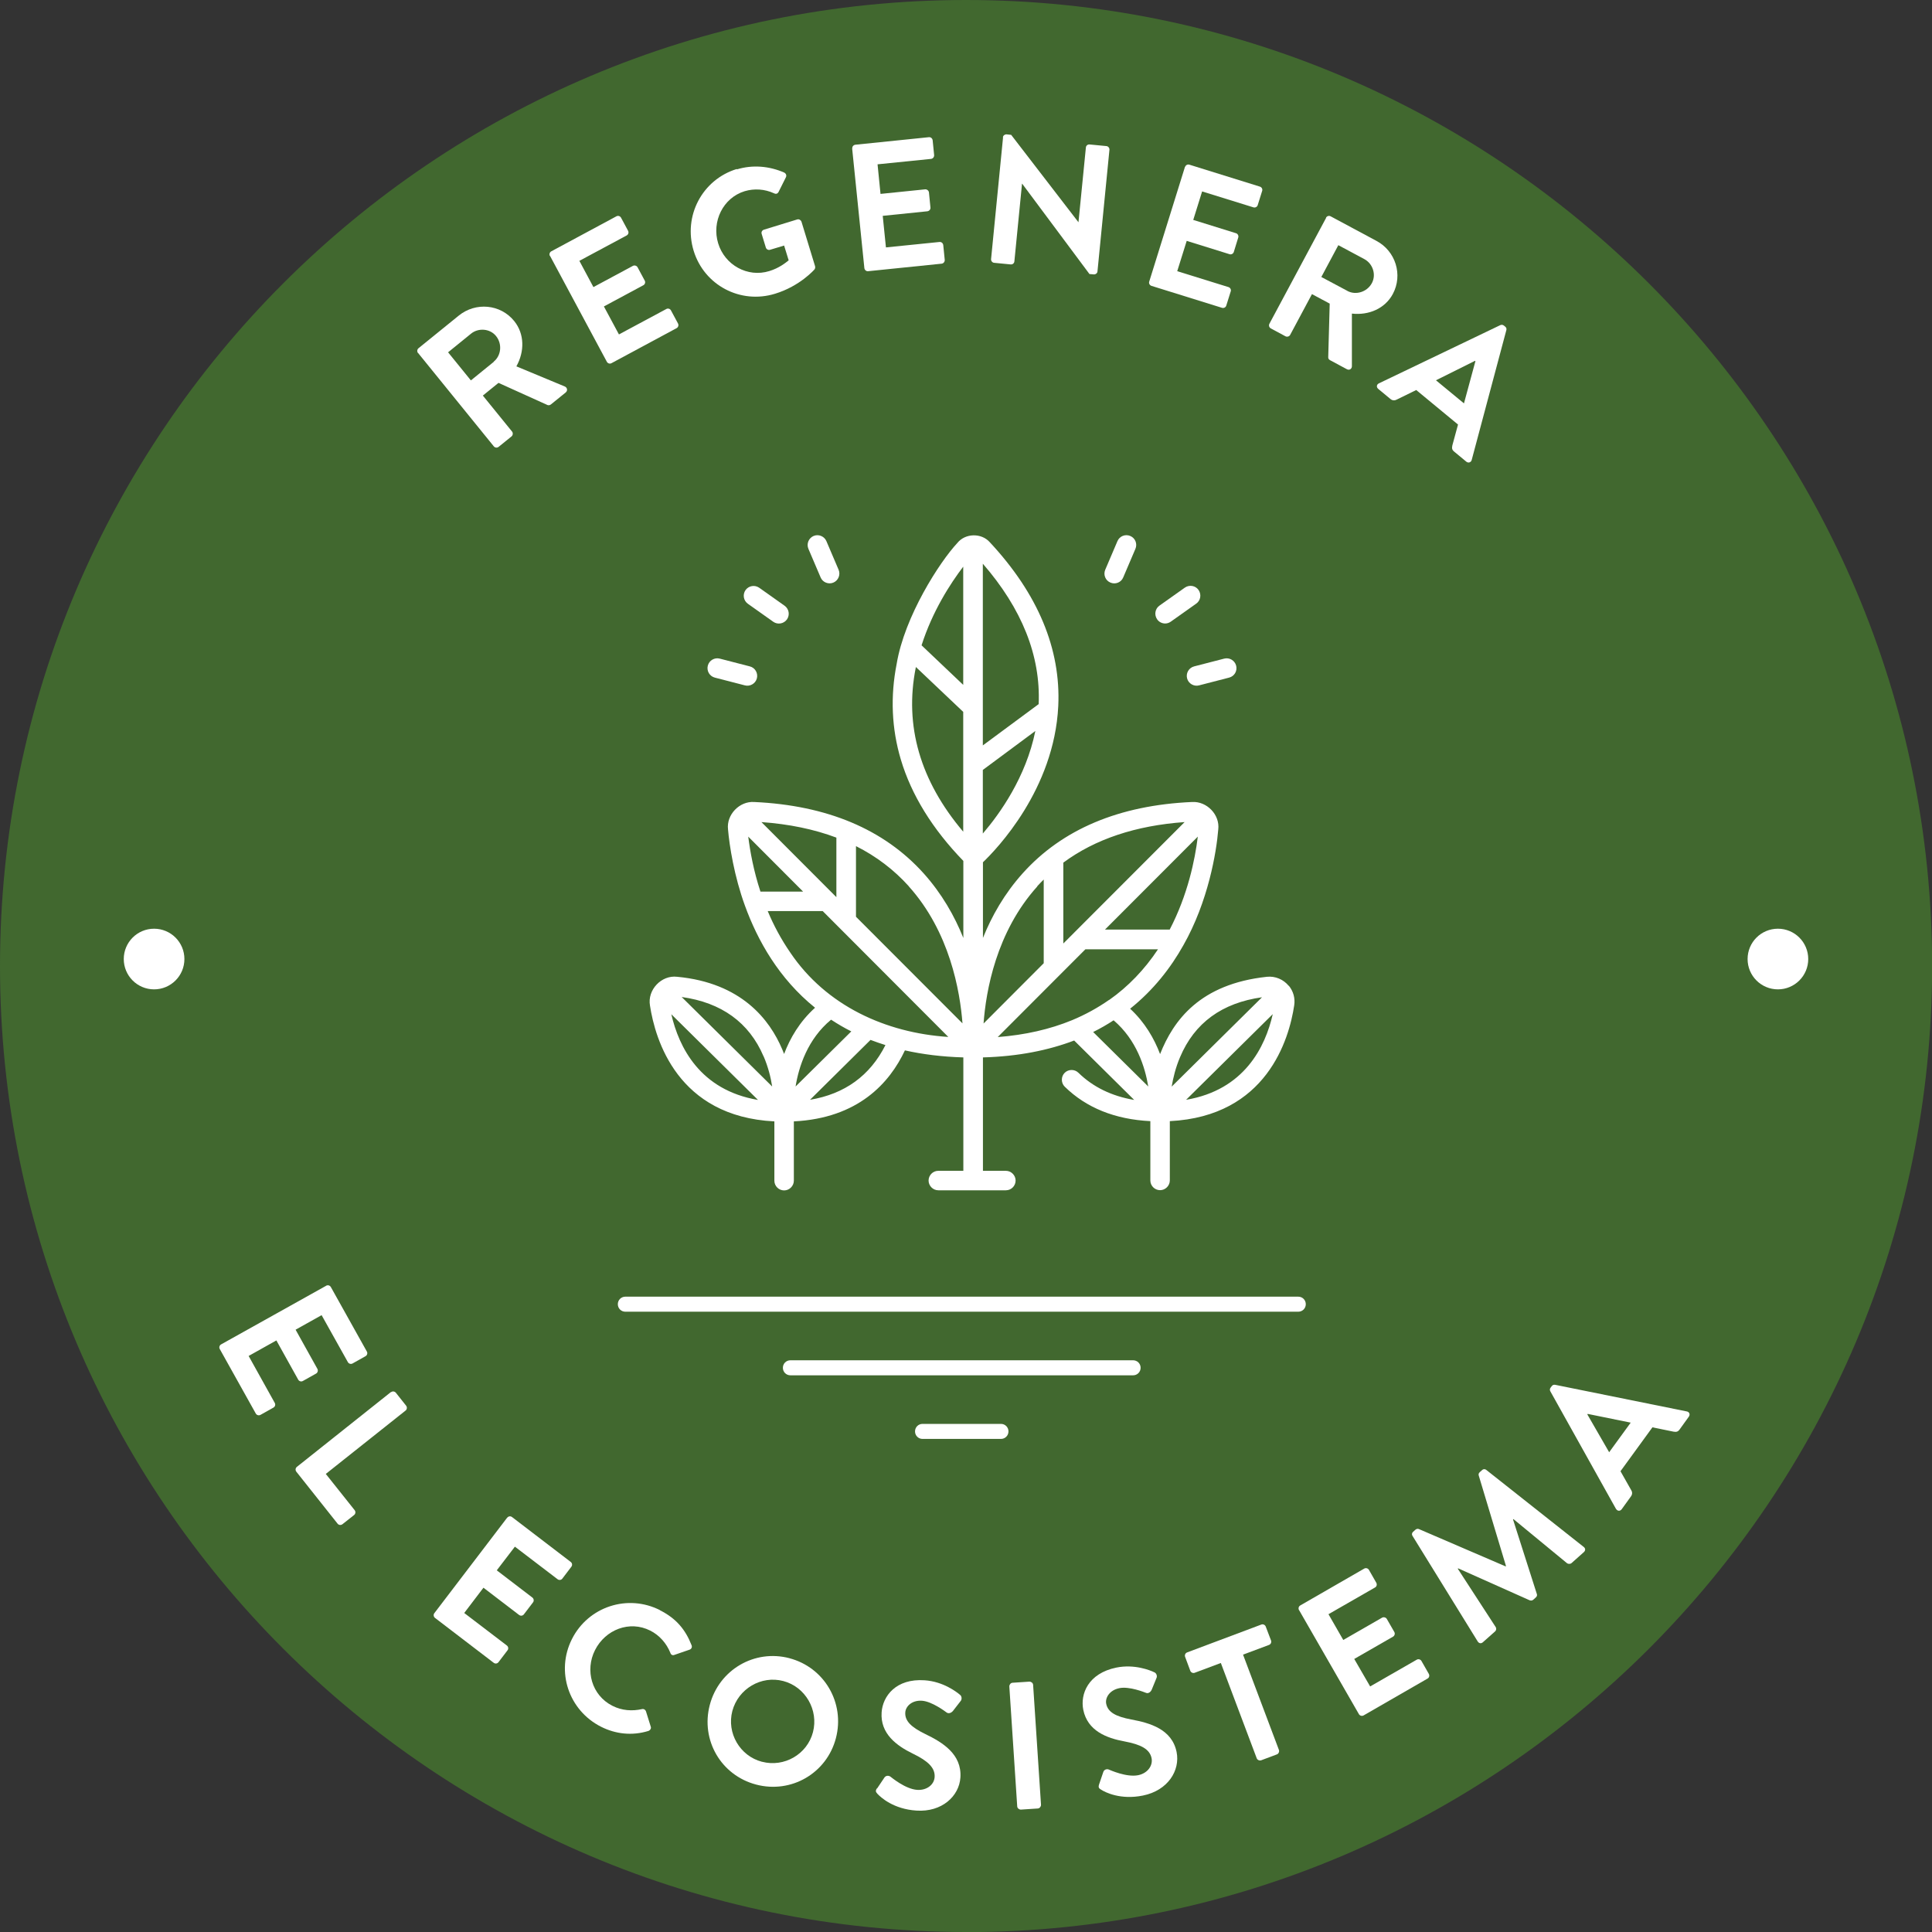 <?xml version="1.0" encoding="UTF-8"?>
<svg id="Capa_2" data-name="Capa 2" xmlns="http://www.w3.org/2000/svg" viewBox="0 0 156.73 156.73">
  <rect x="0" y="0" width="156.73" height="156.73" fill="#333333" stroke="none"/>
  <defs>
    <style>
      .cls-1 {
        fill: #41682f;
      }

      .cls-2 {
        fill: #fff;
      }
    </style>
  </defs>
  <g id="Abast._sostenible" data-name="Abast. sostenible">
    <g>
      <path class="cls-1" d="M78.37,156.73C35.16,156.73,0,121.58,0,78.37S35.16,0,78.37,0s78.37,35.16,78.37,78.37-35.16,78.37-78.37,78.37Z"/>
      <path class="cls-2" d="M104.55,79.98c-.43-.53-1.1-.81-1.77-.74-5.44.58-7.59,3.54-8.67,6.27-.48-1.26-1.23-2.57-2.43-3.68,1.89-1.51,3.29-3.31,4.32-5.15,2.01-3.54,2.68-7.53,2.83-9.4.14-1.19-.93-2.29-2.12-2.22-5.91.26-10.54,2.21-13.75,5.79-1.48,1.65-2.51,3.47-3.22,5.24v-6.14c1.1-1.05,5.78-5.9,6.11-12.67.22-4.63-1.65-9.11-5.56-13.3-.68-.76-1.98-.73-2.62.06-1.44,1.54-4.29,5.96-4.93,9.82-.52,2.64-.41,5.25.34,7.76.86,2.88,2.57,5.64,5.07,8.22v6.25c-.71-1.77-1.74-3.59-3.22-5.24-3.22-3.58-7.84-5.52-13.75-5.79-1.19-.08-2.26,1.03-2.12,2.22.11,1.31.5,3.81,1.38,6.21,1.02,2.8,2.74,5.89,5.68,8.26-1.25,1.13-2.03,2.47-2.51,3.75-.05-.12-.1-.25-.15-.37-1.02-2.42-3.32-5.4-8.52-5.89-1.28-.16-2.44,1.06-2.21,2.34.42,2.74,2.23,9,10.09,9.39v4.81c0,.44.36.79.79.79s.79-.36.79-.79v-4.81c5.22-.26,7.77-3.12,9.01-5.76,1.43.32,3.01.52,4.74.57v9.2h-2.03c-.44,0-.79.36-.79.79s.36.79.79.79h5.48c.44,0,.79-.36.79-.79s-.36-.79-.79-.79h-1.86v-9.2c2.88-.08,5.32-.58,7.4-1.37l4.87,4.82c-1.83-.31-3.34-1.05-4.52-2.2-.31-.31-.82-.3-1.12,0-.31.31-.3.82,0,1.12,1.75,1.72,4.09,2.66,6.95,2.8v4.81c0,.44.36.79.79.79s.79-.36.79-.79v-4.81c7.86-.39,9.68-6.65,10.09-9.39.09-.58-.07-1.15-.44-1.6h0ZM102.39,80.89l-7.34,7.26c.12-.71.32-1.55.68-2.39,1.17-2.78,3.41-4.41,6.66-4.86h0ZM89.98,81.11c-.93.65-1.93,1.2-3.01,1.65-1.8.74-3.81,1.2-6.03,1.37l7.11-7.12h5.89c-1.08,1.63-2.42,3.03-3.96,4.11h0ZM86.26,69.98c2.58-1.91,5.88-3.01,9.84-3.29l-9.84,9.85v-6.56ZM94.88,75.41h-5.24l7.53-7.54c-.23,1.89-.82,4.74-2.28,7.54h0ZM84.14,71.9c.17-.19.35-.37.53-.55v6.79l-4.88,4.89c.19-2.62,1.02-7.42,4.36-11.12h0ZM79.73,67.62v-5.16l4.26-3.16c-.76,3.74-2.87,6.7-4.26,8.32h0ZM84.26,57.12l-4.53,3.35v-14.74c3.17,3.65,4.7,7.47,4.53,11.39h0ZM78.14,45.97v9.59l-3.38-3.21c.88-2.76,2.34-5.02,3.38-6.38h0ZM74.29,54.16s0-.03.01-.05l3.84,3.64v9.72c-3.49-4.12-4.79-8.59-3.85-13.31h0ZM73.72,71.9c3.33,3.7,4.16,8.5,4.36,11.12l-8.64-8.65v-5.73c1.65.83,3.08,1.92,4.28,3.25h0ZM61.77,66.69c2.24.16,4.27.58,6.08,1.26v4.83l-6.08-6.09ZM60.7,67.87l4.45,4.46h-3.46c-.56-1.7-.84-3.27-.99-4.46h0ZM64.12,77.29c-.76-1.1-1.37-2.25-1.84-3.38h4.46l10.19,10.21c-5.09-.33-9.91-2.54-12.81-6.83h0ZM67.42,82.72c.52.34,1.06.66,1.64.95l-4.52,4.47c.26-1.61.98-3.85,2.88-5.42h0ZM61.95,85.7c.37.86.58,1.72.69,2.44l-7.34-7.26c3.23.45,5.47,2.07,6.64,4.81h0ZM54.46,82.28l7.03,6.95c-4.72-.8-6.42-4.3-7.03-6.95h0ZM65.7,89.23l4.92-4.87c.39.15.8.29,1.21.42-1.25,2.48-3.3,3.97-6.13,4.44h0ZM90.35,82.78c1.84,1.57,2.54,3.77,2.8,5.36l-4.47-4.42c.59-.29,1.14-.61,1.66-.95h0ZM96.22,89.22l7.03-6.95c-.6,2.65-2.3,6.15-7.03,6.95h0Z"/>
      <path class="cls-2" d="M57.99,54.97l2.44.63c.41.11.86-.14.97-.57.11-.42-.14-.86-.57-.97l-2.44-.63c-.42-.11-.86.14-.97.57-.11.42.14.86.57.97h0Z"/>
      <g>
        <path class="cls-2" d="M60.67,48.98l2.06,1.46c.35.25.85.17,1.11-.19.25-.36.17-.85-.19-1.11l-2.06-1.46c-.36-.25-.85-.17-1.11.19-.25.36-.17.85.19,1.11h0Z"/>
        <path class="cls-2" d="M66.57,46.84c.17.41.65.59,1.04.42.4-.17.59-.64.42-1.04l-.99-2.32c-.17-.4-.64-.59-1.04-.42-.4.17-.59.64-.42,1.04l.99,2.32Z"/>
      </g>
      <path class="cls-2" d="M96.3,55.03c.11.43.56.68.97.57l2.44-.63c.43-.11.68-.54.57-.97-.11-.42-.54-.68-.97-.57l-2.44.63c-.42.11-.68.54-.57.97h0Z"/>
      <g>
        <path class="cls-2" d="M94.52,50.58c.16,0,.32-.05.46-.15l2.06-1.46c.36-.25.44-.75.19-1.11-.25-.36-.75-.44-1.11-.19l-2.06,1.46c-.36.25-.44.75-.19,1.11.15.22.4.34.65.34h0Z"/>
        <path class="cls-2" d="M90.08,47.26c.39.17.87,0,1.04-.42l.99-2.32c.17-.4-.01-.87-.42-1.04-.4-.17-.87.01-1.04.42l-.99,2.32c-.17.4.01.87.42,1.04h0Z"/>
      </g>
      <path class="cls-2" d="M105.32,106.41h-54.59c-.34,0-.61-.27-.61-.61s.27-.61.61-.61h54.59c.34,0,.61.27.61.61s-.27.61-.61.61Z"/>
      <path class="cls-2" d="M91.92,111.57h-27.8c-.34,0-.61-.27-.61-.61s.27-.61.61-.61h27.8c.34,0,.61.27.61.61s-.27.61-.61.61Z"/>
      <path class="cls-2" d="M81.2,116.73h-6.36c-.34,0-.61-.27-.61-.61s.27-.61.61-.61h6.36c.34,0,.61.27.61.61s-.27.61-.61.61Z"/>
      <g>
        <circle class="cls-2" cx="12.5" cy="77.8" r="2.46"/>
        <circle class="cls-2" cx="144.23" cy="77.8" r="2.46"/>
      </g>
      <g>
        <g>
          <path class="cls-2" d="M33.91,28.64c-.09-.11-.08-.29.04-.39l3.27-2.65c1.37-1.11,3.38-.93,4.49.44.85,1.05.85,2.48.18,3.68l3.92,1.63c.2.08.27.33.08.49l-1.2.97c-.1.08-.21.07-.27.05l-3.98-1.8-1.27,1.03,2.37,2.92c.09.11.07.3-.04.39l-1.05.85c-.13.1-.3.07-.39-.04l-6.14-7.57ZM40.05,29.34c.61-.49.71-1.44.19-2.08-.49-.61-1.43-.68-2.03-.19l-1.86,1.51,1.85,2.28,1.86-1.51Z"/>
          <path class="cls-2" d="M44.61,20.77c-.07-.13-.03-.3.11-.38l5.28-2.84c.14-.08.31-.02.38.11l.57,1.06c.07.13.03.3-.11.38l-3.84,2.06,1.14,2.13,3.2-1.72c.13-.07.31-.02.38.11l.58,1.08c.08.14.02.31-.11.38l-3.2,1.72,1.22,2.27,3.84-2.06c.14-.08.31-.02.38.11l.57,1.06c.07.13.03.3-.11.38l-5.28,2.84c-.14.08-.31.02-.38-.11l-4.61-8.59Z"/>
          <path class="cls-2" d="M59.78,13.74c1.27-.39,2.63-.27,3.84.26.15.08.21.24.13.39l-.59,1.18c-.08.15-.21.19-.37.11-.77-.35-1.6-.4-2.38-.17-1.76.54-2.69,2.47-2.15,4.23.53,1.75,2.38,2.8,4.15,2.25.79-.24,1.32-.67,1.57-.87l-.37-1.2-1.13.34c-.15.05-.3-.03-.35-.17l-.34-1.11c-.05-.15.03-.3.19-.35l2.7-.83c.14-.04.29.05.34.19l1.1,3.6c.03.11,0,.2-.04.26,0,0-1.17,1.36-3.21,1.98-2.8.86-5.74-.68-6.6-3.49-.86-2.82.7-5.77,3.5-6.63Z"/>
          <path class="cls-2" d="M69.14,12.05c-.02-.15.09-.29.25-.31l5.96-.61c.16-.02.29.1.31.25l.12,1.2c.01.15-.09.29-.25.31l-4.34.44.24,2.4,3.62-.37c.15-.01.29.1.31.25l.12,1.22c.02.16-.1.29-.25.31l-3.62.37.26,2.56,4.34-.44c.16-.02.29.1.31.25l.12,1.2c.01.15-.09.29-.25.31l-5.96.61c-.16.02-.29-.1-.31-.25l-.99-9.7Z"/>
          <path class="cls-2" d="M81.36,11.14c.01-.15.16-.25.3-.24l.37.04,5.45,7.08h.01s.6-6.05.6-6.05c.01-.15.14-.27.31-.25l1.35.13c.15.01.27.16.25.31l-.97,9.86c-.01.15-.16.25-.3.24l-.35-.03-5.46-7.33h-.01s-.62,6.3-.62,6.3c-.01.15-.14.27-.31.25l-1.33-.13c-.15-.01-.27-.16-.25-.31l.97-9.86Z"/>
          <path class="cls-2" d="M96.14,13.54c.04-.14.2-.23.35-.18l5.72,1.78c.15.05.23.21.18.35l-.36,1.15c-.04.14-.2.23-.35.18l-4.16-1.29-.72,2.31,3.47,1.08c.14.04.23.21.18.35l-.36,1.17c-.05.15-.21.23-.35.18l-3.47-1.08-.77,2.46,4.16,1.29c.15.05.23.21.18.35l-.36,1.15c-.04.14-.2.23-.35.18l-5.72-1.78c-.15-.05-.23-.21-.18-.35l2.9-9.31Z"/>
          <path class="cls-2" d="M107.57,17.66c.07-.13.24-.19.38-.11l3.71,1.99c1.56.83,2.16,2.76,1.33,4.31-.64,1.19-1.95,1.74-3.32,1.59v4.25c.01.22-.19.38-.41.26l-1.36-.73c-.12-.06-.15-.16-.15-.23l.12-4.36-1.44-.77-1.77,3.31c-.07.13-.25.18-.38.11l-1.19-.64c-.14-.08-.18-.25-.11-.38l4.6-8.59ZM109.3,23.6c.69.37,1.6.09,1.99-.63.37-.69.08-1.58-.61-1.95l-2.11-1.13-1.38,2.58,2.12,1.13Z"/>
          <path class="cls-2" d="M111.86,31.1l9.84-4.72c.09-.04.19-.05.3.03l.11.09c.11.09.11.19.09.28l-2.81,10.53c-.05.2-.27.28-.44.14l-.99-.82c-.17-.14-.19-.27-.14-.5l.46-1.69-3.39-2.8-1.57.77c-.14.08-.34.11-.52-.04l-.99-.82c-.17-.14-.14-.36.05-.45ZM118.76,32.73l.93-3.43-.03-.03-3.17,1.58,2.28,1.88Z"/>
        </g>
        <g>
          <path class="cls-2" d="M26.46,104.3c.13-.07.3-.03.38.11l2.92,5.23c.08.14.02.31-.11.38l-1.05.59c-.13.07-.3.03-.38-.11l-2.13-3.81-2.11,1.18,1.77,3.18c.07.13.02.31-.11.38l-1.07.6c-.14.08-.31.02-.38-.11l-1.77-3.18-2.25,1.26,2.12,3.81c.08.14.02.31-.11.38l-1.05.59c-.13.07-.3.03-.38-.11l-2.92-5.23c-.08-.14-.02-.31.11-.38l8.51-4.75Z"/>
          <path class="cls-2" d="M31.72,112.94c.11-.09.29-.08.39.04l.84,1.06c.09.12.07.3-.05.39l-6.47,5.14,2.34,2.94c.1.13.07.3-.04.39l-.95.75c-.12.09-.29.08-.39-.04l-3.35-4.22c-.1-.13-.07-.3.04-.39l7.63-6.07Z"/>
          <path class="cls-2" d="M41.15,123.12c.09-.12.26-.15.39-.05l4.76,3.64c.13.1.14.27.05.39l-.73.96c-.09.12-.26.15-.39.05l-3.46-2.64-1.47,1.92,2.89,2.21c.12.09.14.28.05.39l-.74.97c-.1.13-.27.14-.39.05l-2.89-2.21-1.56,2.05,3.46,2.64c.13.1.14.28.05.39l-.73.96c-.09.12-.26.15-.39.05l-4.76-3.64c-.13-.1-.14-.28-.05-.39l5.91-7.75Z"/>
          <path class="cls-2" d="M53.54,130.63c1.33.67,2.07,1.58,2.56,2.83.07.16-.01.32-.17.37l-1.22.42c-.14.06-.28,0-.33-.17-.31-.77-.89-1.43-1.63-1.8-1.68-.85-3.64-.08-4.48,1.58-.83,1.64-.27,3.67,1.41,4.52.79.4,1.61.44,2.39.27.15-.04.29.05.33.17l.39,1.25c.06.14-.05.3-.19.35-1.33.41-2.67.25-3.84-.34-2.63-1.33-3.69-4.49-2.36-7.12,1.33-2.63,4.52-3.67,7.14-2.34Z"/>
          <path class="cls-2" d="M64.04,134.52c2.85.75,4.52,3.64,3.77,6.49-.75,2.85-3.63,4.51-6.47,3.76-2.85-.75-4.51-3.61-3.76-6.46.75-2.85,3.62-4.54,6.47-3.79ZM61.82,142.92c1.79.47,3.66-.6,4.13-2.4.47-1.79-.61-3.68-2.41-4.15-1.79-.47-3.65.63-4.13,2.43-.47,1.79.61,3.65,2.4,4.12Z"/>
          <path class="cls-2" d="M71.15,145.09l.59-.88c.13-.2.38-.18.51-.07.07.05,1.2,1,2.16,1.06.76.05,1.37-.41,1.41-1.04.05-.75-.55-1.31-1.75-1.89-1.34-.65-2.67-1.63-2.55-3.36.09-1.31,1.16-2.76,3.49-2.6,1.5.1,2.59.94,2.87,1.18.14.1.17.35.06.49l-.62.8c-.13.17-.36.27-.53.14-.11-.08-1.18-.89-1.99-.95-.84-.06-1.33.47-1.36.94-.05.69.47,1.2,1.62,1.76,1.39.67,2.98,1.63,2.85,3.53-.1,1.51-1.5,2.82-3.57,2.68-1.85-.12-2.88-1.06-3.16-1.36-.12-.14-.19-.22-.04-.45Z"/>
          <path class="cls-2" d="M81.88,136.81c0-.15.11-.29.26-.3l1.37-.09c.15,0,.29.11.3.26l.64,9.73c0,.15-.11.29-.26.3l-1.37.09c-.15,0-.29-.11-.3-.26l-.64-9.73Z"/>
          <path class="cls-2" d="M89.16,144.76l.34-1c.07-.23.32-.28.47-.2.08.03,1.42.64,2.36.45.75-.15,1.21-.76,1.09-1.38-.15-.74-.87-1.11-2.19-1.36-1.47-.27-3-.86-3.35-2.56-.26-1.28.39-2.96,2.68-3.43,1.47-.3,2.75.22,3.08.38.16.06.26.29.18.46l-.38.93c-.08.2-.27.36-.47.28-.13-.05-1.37-.55-2.17-.38-.82.17-1.16.81-1.06,1.27.14.68.77,1.03,2.03,1.27,1.51.28,3.3.78,3.68,2.64.3,1.49-.7,3.12-2.73,3.53-1.82.37-3.06-.26-3.4-.48-.16-.1-.24-.16-.16-.42Z"/>
          <path class="cls-2" d="M99.03,134.91l-2.11.79c-.15.06-.31-.03-.36-.16l-.42-1.13c-.05-.14.01-.3.16-.36l6.02-2.26c.15-.06.31.03.36.16l.43,1.13c.05.14-.01.3-.16.36l-2.11.79,2.91,7.73c.05.14-.03.31-.16.36l-1.28.48c-.14.05-.31-.03-.36-.16l-2.91-7.73Z"/>
          <path class="cls-2" d="M105.38,130.62c-.07-.13-.04-.3.1-.38l5.19-2.99c.14-.08.31-.02.38.1l.6,1.05c.07.13.04.3-.1.38l-3.78,2.17,1.2,2.09,3.15-1.81c.13-.07.31-.02.38.1l.61,1.06c.08.14.02.31-.1.38l-3.15,1.81,1.29,2.23,3.78-2.17c.14-.08.31-.02.38.1l.6,1.05c.07.13.04.3-.1.38l-5.19,2.99c-.14.08-.31.02-.38-.1l-4.86-8.45Z"/>
          <path class="cls-2" d="M114.59,124.6c-.07-.1-.07-.23.05-.34l.18-.16c.09-.08.19-.09.28-.06l7.04,3.03s.02-.02.03-.03l-2.21-7.34c-.03-.1-.01-.19.09-.28l.18-.16c.12-.11.26-.09.35-.01l7.88,6.23c.17.12.17.3.03.43l-1,.89c-.1.09-.27.08-.36.02l-4.36-3.59s-.03.03-.03.03l1.93,6.04c.04.09.02.2-.08.29l-.2.18c-.1.09-.2.08-.3.05l-5.8-2.59s-.02.02-.03.03l3.08,4.74c.06.09.05.25-.05.34l-.99.88c-.14.13-.32.11-.43-.07l-5.28-8.55Z"/>
          <path class="cls-2" d="M131.09,122.4l-5.32-9.53c-.05-.09-.06-.19.02-.3l.09-.12c.09-.12.18-.12.28-.11l10.68,2.16c.21.04.29.25.16.43l-.75,1.04c-.13.18-.26.21-.49.17l-1.71-.35-2.59,3.56.86,1.52c.09.13.13.33-.01.52l-.75,1.04c-.13.18-.35.16-.46-.02ZM132.29,115.41l-3.49-.71-.03.04,1.77,3.07,1.74-2.39Z"/>
        </g>
      </g>
    </g>
  </g>
</svg>